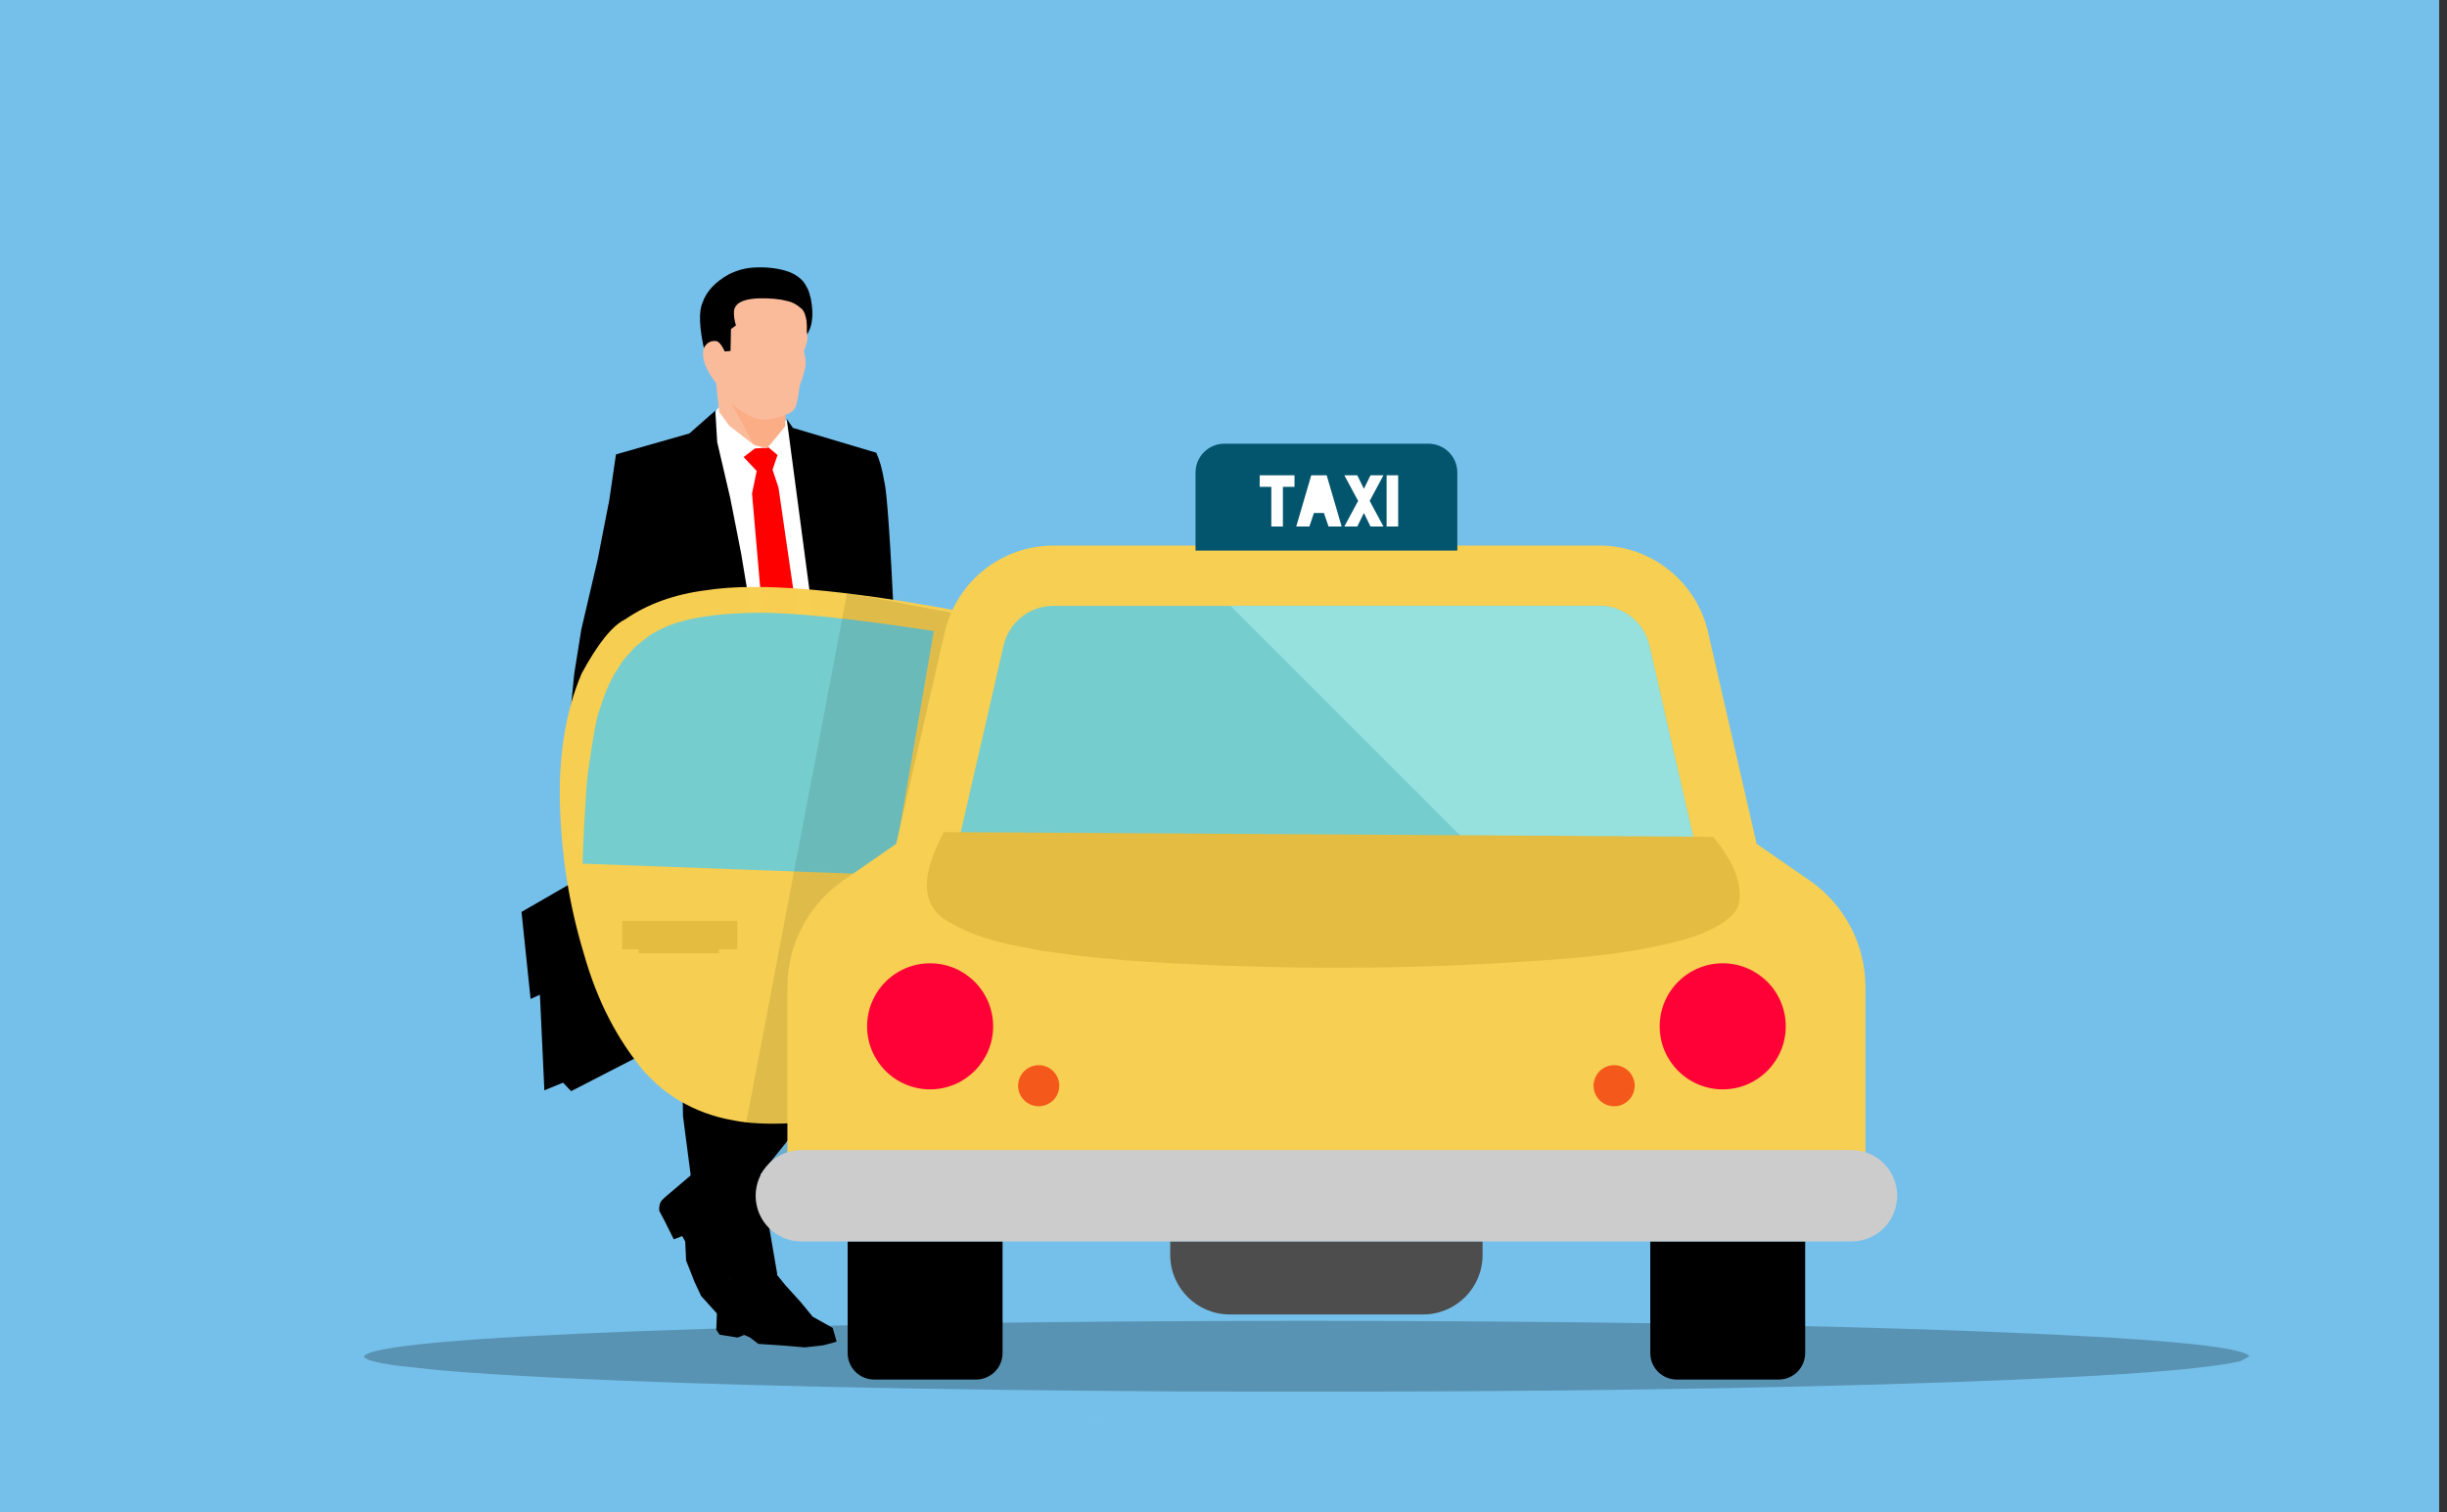 <?xml version="1.0" encoding="utf-8"?>
<svg xmlns="http://www.w3.org/2000/svg" xmlns:xlink="http://www.w3.org/1999/xlink" version= "1.1" width="1618px" height="1000px" viewBox="-350 195 1618 1000">
<rect x="-350" y="195" width="1618" height="1000" fill="#333333" stroke="none"/>
<g id="layer1">
<g style="fill:rgb(118,193,235); fill-opacity:0.996; stroke-linejoin: miter">
<path d="M-351.85,192.129L455.481,192.13L1262.811,192.13Q1262.811,695.565,1262.811,1199Q455.481,1199,-351.85,1199.001Q-351.85,695.565,-351.85,192.129"/>
</g>
<g style="fill:rgb(255,255,255); fill-opacity:1.0; stroke-linejoin: miter">
<path d="M120.274,471.644L122.663,468.059L125.051,464.475L170.308,473.194L212.991,675.235L122.524,694.103L120.274,471.644"/>
</g>
<g style="fill:rgb(0,0,0); fill-opacity:1.0; stroke-linejoin: miter">
<path d="M116.553,430.444L115.91,427.494Q110.526,403.788,114.609,394.982Q118.437,383.984,131.885,376.437Q139.806,372.441,148.319,371.923Q159.785,371.282,169.13,373.936Q175.65,375.757,180.117,380.116Q182.033,381.873,184.114,386.187Q184.714,387.097,186.104,392.319Q187.805,401.26,186.801,407.359Q186.328,412.022,182.851,417.771L116.553,430.444"/>
</g>
<g style="fill:rgb(0,0,0); fill-opacity:1.0; stroke-linejoin: miter">
<path d="M63.785,752.809L64.253,749.504Q69.222,724.627,74.679,615.016L63.22,701.812L64.028,738.806L30.681,745.128L28.314,718.808L28.853,706.828L26.585,672.347L29.693,640.592L34.383,611.218L45.157,565.154L52.895,525.668L57.292,495.487L105.84,481.642L122.984,466.569L124.218,487.333L132.881,524.552L140.112,561.297L150.736,625.303L128.908,747.534L63.785,752.809"/>
</g>
<g style="fill:rgb(0,0,0); fill-opacity:1.0; stroke-linejoin: miter">
<path d="M152.376,677.989L190.548,676.945L214.232,667.245L214.424,730.388Q215.11,754.064,217.617,800.173Q216.429,850.272,216.23,866.794L204.965,900.649L171.104,948.945L150.79,974.222L138.247,913.336L158.464,887.715L166.953,859.816L154.457,807.057L152.376,677.989"/>
</g>
<g style="fill:rgb(0,0,0); fill-opacity:1.0; stroke-linejoin: miter">
<path d="M101.648,879.343L101.899,895.777L101.279,913.701L101.615,933.224L106.875,973.573L136.256,1051.748L163.938,1037.744L153.201,975.113L144.713,905.561L150.812,889.33L156.054,864.995L156.395,806.063L166.17,677.806L79.257,672.749L101.648,879.343"/>
</g>
<g style="fill:rgb(0,0,0); fill-opacity:1.0; stroke-linejoin: miter">
<path d="M111.443,873.536L27.62,916.597L22.312,910.975L9.94,916.049L6.999,852.805L0.83,855.635L-5.165,798.063L109.622,731.912L111.443,873.536"/>
</g>
<g style="fill:rgb(250,187,155); fill-opacity:1.0; stroke-linejoin: miter">
<path d="M62.861,732.93L64.08,734.491Q67.906,739.207,70.205,743.646Q71.693,747.267,71.549,747.911Q71.718,749.283,71.42,750.57Q71.108,751.854,70.33,753.054Q70.168,753.695,67.155,756.501Q63.941,759.27,55.542,763.782L38.457,761.643L29.991,752.555L30.394,743.291L62.861,732.93"/>
</g>
<g style="fill:rgb(0,0,0); fill-opacity:1.0; stroke-linejoin: miter">
<path d="M31.527,780.548L36.873,756.853L69.861,738.875L79.616,758.01L66.44,762.848L59.639,755.601L43.39,764.854L44.183,773.346L31.527,780.548"/>
</g>
<g style="fill:rgb(255,0,0); fill-opacity:1.0; stroke-linejoin: miter">
<path d="M149.082,491.613L141.705,497.259L150.357,506.486L147.253,521.405L159.007,656.552L174.028,666.985L185.133,657.555L164.72,517.32L160.803,505.665L164.106,495.886L158.246,490.948L149.082,491.613"/>
</g>
<g style="fill:rgb(250,187,155); fill-opacity:1.0; stroke-linejoin: miter">
<path d="M125.536,467.442L123.448,448.221Q113.399,435.647,115.084,425.879Q117.522,420.387,122.637,420.511Q125.841,420.072,129.196,427.45L133.045,427.07L133.317,412.642L136.611,410.203Q135.056,405.16,135.293,400.793Q135.561,397.923,137.953,395.856Q141.891,392.779,151.244,392.327Q163.212,392.045,170.067,393.993Q175.132,394.796,180.081,399.226Q182.265,401.102,183.294,407.008Q183.634,410.476,183.485,414.128Q183.835,416.164,183.88,417.389Q183.928,418.362,183.821,419.434Q183.454,422.425,181.523,427.411Q183.143,433.179,182.573,437.008Q182.249,440.668,178.842,449.88Q177.844,457.841,176.79,461.613Q175.763,467.479,169.513,469.258L169.102,476.998Q159.735,488.73,158.627,489.665Q157.314,491.026,156.41,491.533L148.178,488.932L132.182,476.566L125.536,467.442"/>
</g>
<g style="fill:rgb(255,85,0); fill-opacity:0.133; stroke-linejoin: miter">
<path d="M169.822,469.304L168.703,469.667Q157.411,473.602,151.169,472.056Q148.187,471.578,143.245,468.736Q139.699,466.649,133.892,462.214L148.96,489.879L157.615,490.886L169.173,476.943L169.822,469.304"/>
</g>
<g style="fill:rgb(0,0,0); fill-opacity:1.0; stroke-linejoin: miter">
<path d="M170.212,472.08L174.296,477.979L229.409,494.392Q232.769,501.552,234.69,513.371Q237.33,522.861,241.505,611.771L251.129,627.615Q252.08,655.75,249.706,672.839Q246.395,693.404,234.915,715.957L208.301,681.727L192.195,637.907L170.212,472.08"/>
</g>
<g style="fill:rgb(250,187,155); fill-opacity:1.0; stroke-linejoin: miter">
<path d="M237.154,698.779L219.706,716.078L205.207,704.156L214.286,691.98Q206.458,703.385,203.569,705.369Q201.586,707.012,199.861,707.201Q199.01,707.296,198.3,707.065Q197.354,706.755,196.762,705.955Q193.566,701.581,203.567,691.272Q206.844,687.837,211.609,685.009Q215.119,683.126,219.534,682.544L237.154,698.779"/>
</g>
<g style="fill:rgb(0,0,0); fill-opacity:1.0; stroke-linejoin: miter">
<path d="M230.893,704.713L227.954,716.339L230.272,732.13Q229.523,735.644,228.497,737.708Q226.519,741.447,223.688,743.843Q220.882,746.609,210.532,753.762L209.926,711.592L230.893,704.713"/>
</g>
<g style="fill:rgb(0,0,0); fill-opacity:1.0; stroke-linejoin: miter">
<path d="M160.966,1034.606L169.181,1044.785L179.458,1056.131L187.331,1065.733L200.624,1073.19L203.21,1082.294L194.568,1084.646L182.253,1086.053Q167.311,1084.681,151.445,1083.761L145.839,1079.465L142.089,1077.835L137.76,1079.57L125.822,1077.68L123.614,1074.426Q123.911,1069.181,124.272,1057.743L125.038,1049.164L127.66,1043.158L160.966,1034.606"/>
</g>
<g style="fill:rgb(0,0,0); fill-opacity:1.0; stroke-linejoin: miter">
<path d="M125.44,1065.172L113.568,1052.039L109.274,1042.826L103.658,1028.627L103.073,1016.069L101.094,1012.458L95.525,1014.599Q88.435,1000.14,85.896,995.696Q85.574,990.866,87.921,988.514Q88.414,987.906,89.924,986.565L108.279,970.946L135.187,1048.674L125.44,1065.172"/>
</g>
<g style="fill:rgb(247,207,82); fill-opacity:0.996; stroke-linejoin: miter">
<path d="M297.481,601.484L284.623,599.207Q168.612,577.341,117.337,585.266Q85.751,589.196,63.335,604.603Q50.624,610.792,34.608,640.364Q18.729,677.689,20.301,728.471Q21.873,779.253,36.294,826.545Q49.163,872.026,76.488,904.306L83.905,911.624Q91.484,918.382,99.63,923.168Q115.959,932.607,134.098,935.754Q164.226,942.253,229.14,931.016L297.481,601.484"/>
</g>
<g style="fill:rgb(118,205,206); fill-opacity:0.996; stroke-linejoin: miter">
<path d="M35.181,766.138L35.788,750.59Q37.683,712.104,38.871,705.221Q43.798,669.787,46.501,664.431Q50.139,651.937,55.797,641.479L62.088,631.656L69.641,623.106Q80.791,613.751,83.111,613.213Q103.407,600.794,150.01,600.268Q184.559,599.647,267.484,612.33L239.579,773.712L35.181,766.138"/>
</g>
<g style="fill:rgb(227,188,65); fill-opacity:0.996; stroke-linejoin: miter">
<path d="M61.433,804L99.451,804.0L137.47,804Q137.47,813.385,137.47,822.77Q99.451,822.77,61.432,822.77Q61.432,813.385,61.433,804"/>
</g>
<g style="fill:rgb(227,188,65); fill-opacity:0.996; stroke-linejoin: miter">
<path d="M72.264,808.043L98.806,808.043L125.348,808.043Q125.348,816.73,125.348,825.416Q98.806,825.416,72.264,825.416Q72.264,816.729,72.264,808.043"/>
</g>
<g style="fill:rgb(0,0,0); fill-opacity:0.094; stroke-linejoin: miter">
<path d="M292.599,602.77L251.367,594.921L210.136,587.072Q174.85,772.407,139.565,957.743Q180.796,965.593,222.028,973.444Q257.313,788.107,292.599,602.77"/>
</g>
<g style="fill:rgb(0,0,0); fill-opacity:0.235; stroke-linejoin: miter">
<path d="M1137.282,1091.938L1131.592,1095.125Q1091.139,1104.759,894.858,1110.534Q697.22,1116.305,429.392,1115.215Q173.786,1113.69,20.536,1106.293Q-28.567,1103.901,-60.356,1101.082L-87.073,1098.183Q-109.091,1095.19,-109.338,1091.938Q-102.655,1081.955,73.225,1075.326Q249.104,1068.698,513.972,1068.446Q778.839,1068.698,954.719,1075.326Q1130.598,1081.955,1137.282,1091.938"/>
</g>
<g style="fill:rgb(0,0,0); fill-opacity:0.996; stroke-linejoin: miter">
<path d="M245.774,1023.409L274.553,1051.512L303.331,1079.615L245.774,1023.409"/>
</g>
<g style="fill:rgb(247,207,82); fill-opacity:1.0; stroke-linejoin: miter">
<path d="M846.494,777.245L811.5,753.026L779.414,613.143C771.716,579.579,741.846,555.786,707.41,555.786L346.697,555.787C312.261,555.785,282.393,579.578,274.693,613.143L242.607,753.025L207.613,777.244C184.461,793.266,170.646,819.63,170.646,847.784L170.646,1011.877L883.461,1011.879L883.461,847.785C883.461,819.629,869.644,793.267,846.494,777.245 Z"/>
</g>
<g style="fill:rgb(118,205,206); fill-opacity:1.0; stroke-linejoin: miter">
<path d="M770.605,753.026L283.511,753.027L313.551,622.066C317.121,606.521,330.746,595.65,346.708,595.65L707.408,595.652C723.371,595.65,736.996,606.521,740.565,622.066L770.605,753.026 Z"/>
</g>
<g style="fill:rgb(0,0,0); fill-opacity:1.0; stroke-linejoin: miter">
<path d="M210.481,1016.012L210.481,1089.783C210.481,1099.483,218.345,1107.346,228.045,1107.346L295.349,1107.348C305.05,1107.346,312.913,1099.483,312.913,1089.783L312.913,1016.012"/>
</g>
<g style="fill:rgb(0,0,0); fill-opacity:1.0; stroke-linejoin: miter">
<path d="M741.192,1016.012L741.192,1089.782C741.192,1099.483,749.055,1107.346,758.756,1107.346L826.06,1107.348C835.761,1107.346,843.624,1099.483,843.624,1089.783L843.624,1016.012"/>
</g>
<g style="fill:rgb(77,77,77); fill-opacity:1.0; stroke-linejoin: miter">
<path d="M630.322,1016.012L630.322,1024.953C630.322,1046.669,612.718,1064.274,591.001,1064.274L463.104,1064.275C441.387,1064.274,423.783,1046.669,423.783,1024.953L423.783,1016.012"/>
</g>
<g style="fill:rgb(255,0,55); fill-opacity:1.0; stroke-linejoin: miter">
<path d="M306.679,873.739C306.679,896.754,288.022,915.411,265.007,915.411C241.992,915.411,223.334,896.754,223.334,873.739C223.334,850.724,241.992,832.067,265.007,832.067C288.022,832.067,306.679,850.724,306.679,873.739 Z"/>
</g>
<g style="fill:rgb(255,0,55); fill-opacity:1.0; stroke-linejoin: miter">
<path d="M830.765,873.739C830.765,896.754,812.108,915.412,789.093,915.412C766.078,915.412,747.421,896.754,747.421,873.739C747.421,850.725,766.078,832.067,789.093,832.067C812.108,832.067,830.765,850.724,830.765,873.739 Z"/>
</g>
<g style="fill:rgb(244,88,27); fill-opacity:1.0; stroke-linejoin: miter">
<path d="M336.815,926.599C335.927,926.599,335.022,926.509,334.152,926.346C333.282,926.164,332.431,925.911,331.615,925.566C330.782,925.222,330.003,924.806,329.26,924.316C328.517,923.809,327.829,923.247,327.193,922.631C326.577,921.997,325.999,921.309,325.508,920.566C325.018,919.823,324.602,919.026,324.257,918.211C323.915,917.395,323.661,916.544,323.478,915.674C323.297,914.786,323.208,913.898,323.208,913.01C323.208,909.441,324.676,905.944,327.192,903.408C327.829,902.774,328.515,902.212,329.26,901.723C330.005,901.234,330.782,900.799,331.615,900.473C332.431,900.128,333.282,899.875,334.152,899.694C335.909,899.349,337.703,899.349,339.46,899.694C340.328,899.875,341.182,900.128,341.995,900.473C342.829,900.799,343.61,901.234,344.352,901.723C345.094,902.212,345.784,902.774,346.418,903.408C348.955,905.944,350.404,909.441,350.404,913.01C350.404,913.898,350.313,914.786,350.132,915.674C349.951,916.544,349.697,917.395,349.353,918.211C349.009,919.026,348.592,919.823,348.103,920.566C347.614,921.309,347.034,921.997,346.418,922.631C345.784,923.247,345.095,923.809,344.352,924.316C343.61,924.806,342.829,925.222,341.995,925.566C341.182,925.911,340.328,926.164,339.461,926.346C338.591,926.509,337.685,926.599,336.815,926.599 Z"/>
</g>
<g style="fill:rgb(244,88,27); fill-opacity:1.0; stroke-linejoin: miter">
<path d="M717.301,926.599C716.413,926.599,715.507,926.509,714.638,926.346C713.768,926.165,712.916,925.911,712.101,925.567C711.267,925.222,710.488,924.806,709.746,924.317C709.003,923.827,708.314,923.248,707.678,922.632C705.16,920.095,703.694,916.598,703.694,913.011C703.694,909.442,705.162,905.945,707.678,903.408C708.314,902.774,709.001,902.212,709.746,901.723C710.49,901.234,711.267,900.799,712.101,900.473C712.916,900.128,713.768,899.875,714.638,899.694C716.395,899.331,718.189,899.331,719.946,899.694C720.814,899.875,721.667,900.128,722.481,900.473C723.314,900.799,724.095,901.234,724.838,901.723C725.579,902.212,726.27,902.774,726.904,903.408C727.538,904.042,728.099,904.731,728.589,905.473C729.08,906.216,729.495,906.995,729.839,907.811C730.181,908.644,730.437,909.496,730.618,910.365C730.801,911.235,730.89,912.123,730.89,913.011C730.89,913.899,730.799,914.804,730.618,915.674C730.437,916.544,730.183,917.395,729.839,918.211C729.495,919.026,729.078,919.823,728.589,920.566C728.099,921.309,727.538,921.997,726.904,922.631C726.27,923.247,725.581,923.827,724.838,924.317C724.095,924.806,723.314,925.222,722.481,925.567C721.667,925.911,720.814,926.165,719.946,926.346C719.077,926.509,718.171,926.599,717.301,926.599 Z"/>
</g>
<g style="fill:rgb(3,84,109); fill-opacity:1.0; stroke-linejoin: miter">
<path d="M594.528,488.437L459.578,488.438C449.045,488.437,440.506,496.975,440.506,507.508L440.506,559.117L613.599,559.119L613.599,507.508C613.599,496.975,605.061,488.437,594.528,488.437 Z"/>
</g>
<g style="fill:rgb(204,204,204); fill-opacity:1.0; stroke-linejoin: miter">
<path d="M874.23,1016.012L179.876,1016.013C163.185,1016.012,149.654,1002.481,149.654,985.79L149.654,985.792C149.654,969.1,163.185,955.569,179.876,955.569L874.23,955.571C890.92,955.569,904.451,969.1,904.451,985.79L904.451,985.792C904.451,1002.481,890.92,1016.012,874.23,1016.012 Z"/>
</g>
<g style="fill:rgb(150,224,222); fill-opacity:1.0; stroke-linejoin: miter">
<path d="M770.605,753.026L621.02,753.027L463.644,595.65L707.408,595.652C723.371,595.65,736.996,606.521,740.565,622.066L770.605,753.026 Z"/>
</g>
<g>
<g style="fill:rgb(255,255,255); fill-opacity:1.0; stroke-linejoin: miter">
<path d="M482.934,509.328L482.934,516.974L490.625,516.974L490.625,543.186L498.271,543.187L498.271,516.974L505.961,516.974L505.961,509.329 Z M517.02,509.329L507.099,543.187L515.791,543.187L518.795,534.267L525.393,534.267L528.442,543.187L537.135,543.187L527.214,509.329 Z M538.909,509.329L548.011,526.258L538.909,543.187L547.465,543.187L551.833,534.267L556.202,543.187L564.758,543.187L555.656,526.258L564.758,509.329L556.202,509.329L551.833,518.248L547.465,509.329 Z M566.851,509.329L566.851,543.187L574.497,543.187L574.497,509.329 Z"/>
</g>
</g>
<g style="fill:rgb(255,255,255); fill-opacity:1.0; stroke-linejoin: miter">
<path d="M380.417,1136.157L380.417,1136.157L380.417,1136.159L366.414,1136.159L366.414,1136.157 Z"/>
</g>
<g style="fill:rgb(227,188,65); fill-opacity:1.0; stroke-linejoin: miter">
<path d="M274.009,745.269L270.257,753.146Q251.503,792.848,280.309,806.246Q294.345,814.379,317.237,819.59L338.834,823.769L364.675,827.266L394.305,830.105Q425.723,832.311,457.09,833.52L488.444,834.479Q519.785,835.189,551.076,834.901Q610.267,834.61,682.814,829.195Q737.106,824.862,769.838,814.432Q794.561,805.563,799.348,794.146Q804.389,774.49,782.749,748.416L274.009,745.269"/>
</g>
<g style="fill:rgb(118,205,206); fill-opacity:0.996; stroke-linejoin: miter">
<path d="M212.394,1132.549L212.394,1132.55L212.394,1132.551L212.394,1132.549"/>
</g>
</g>
</svg>